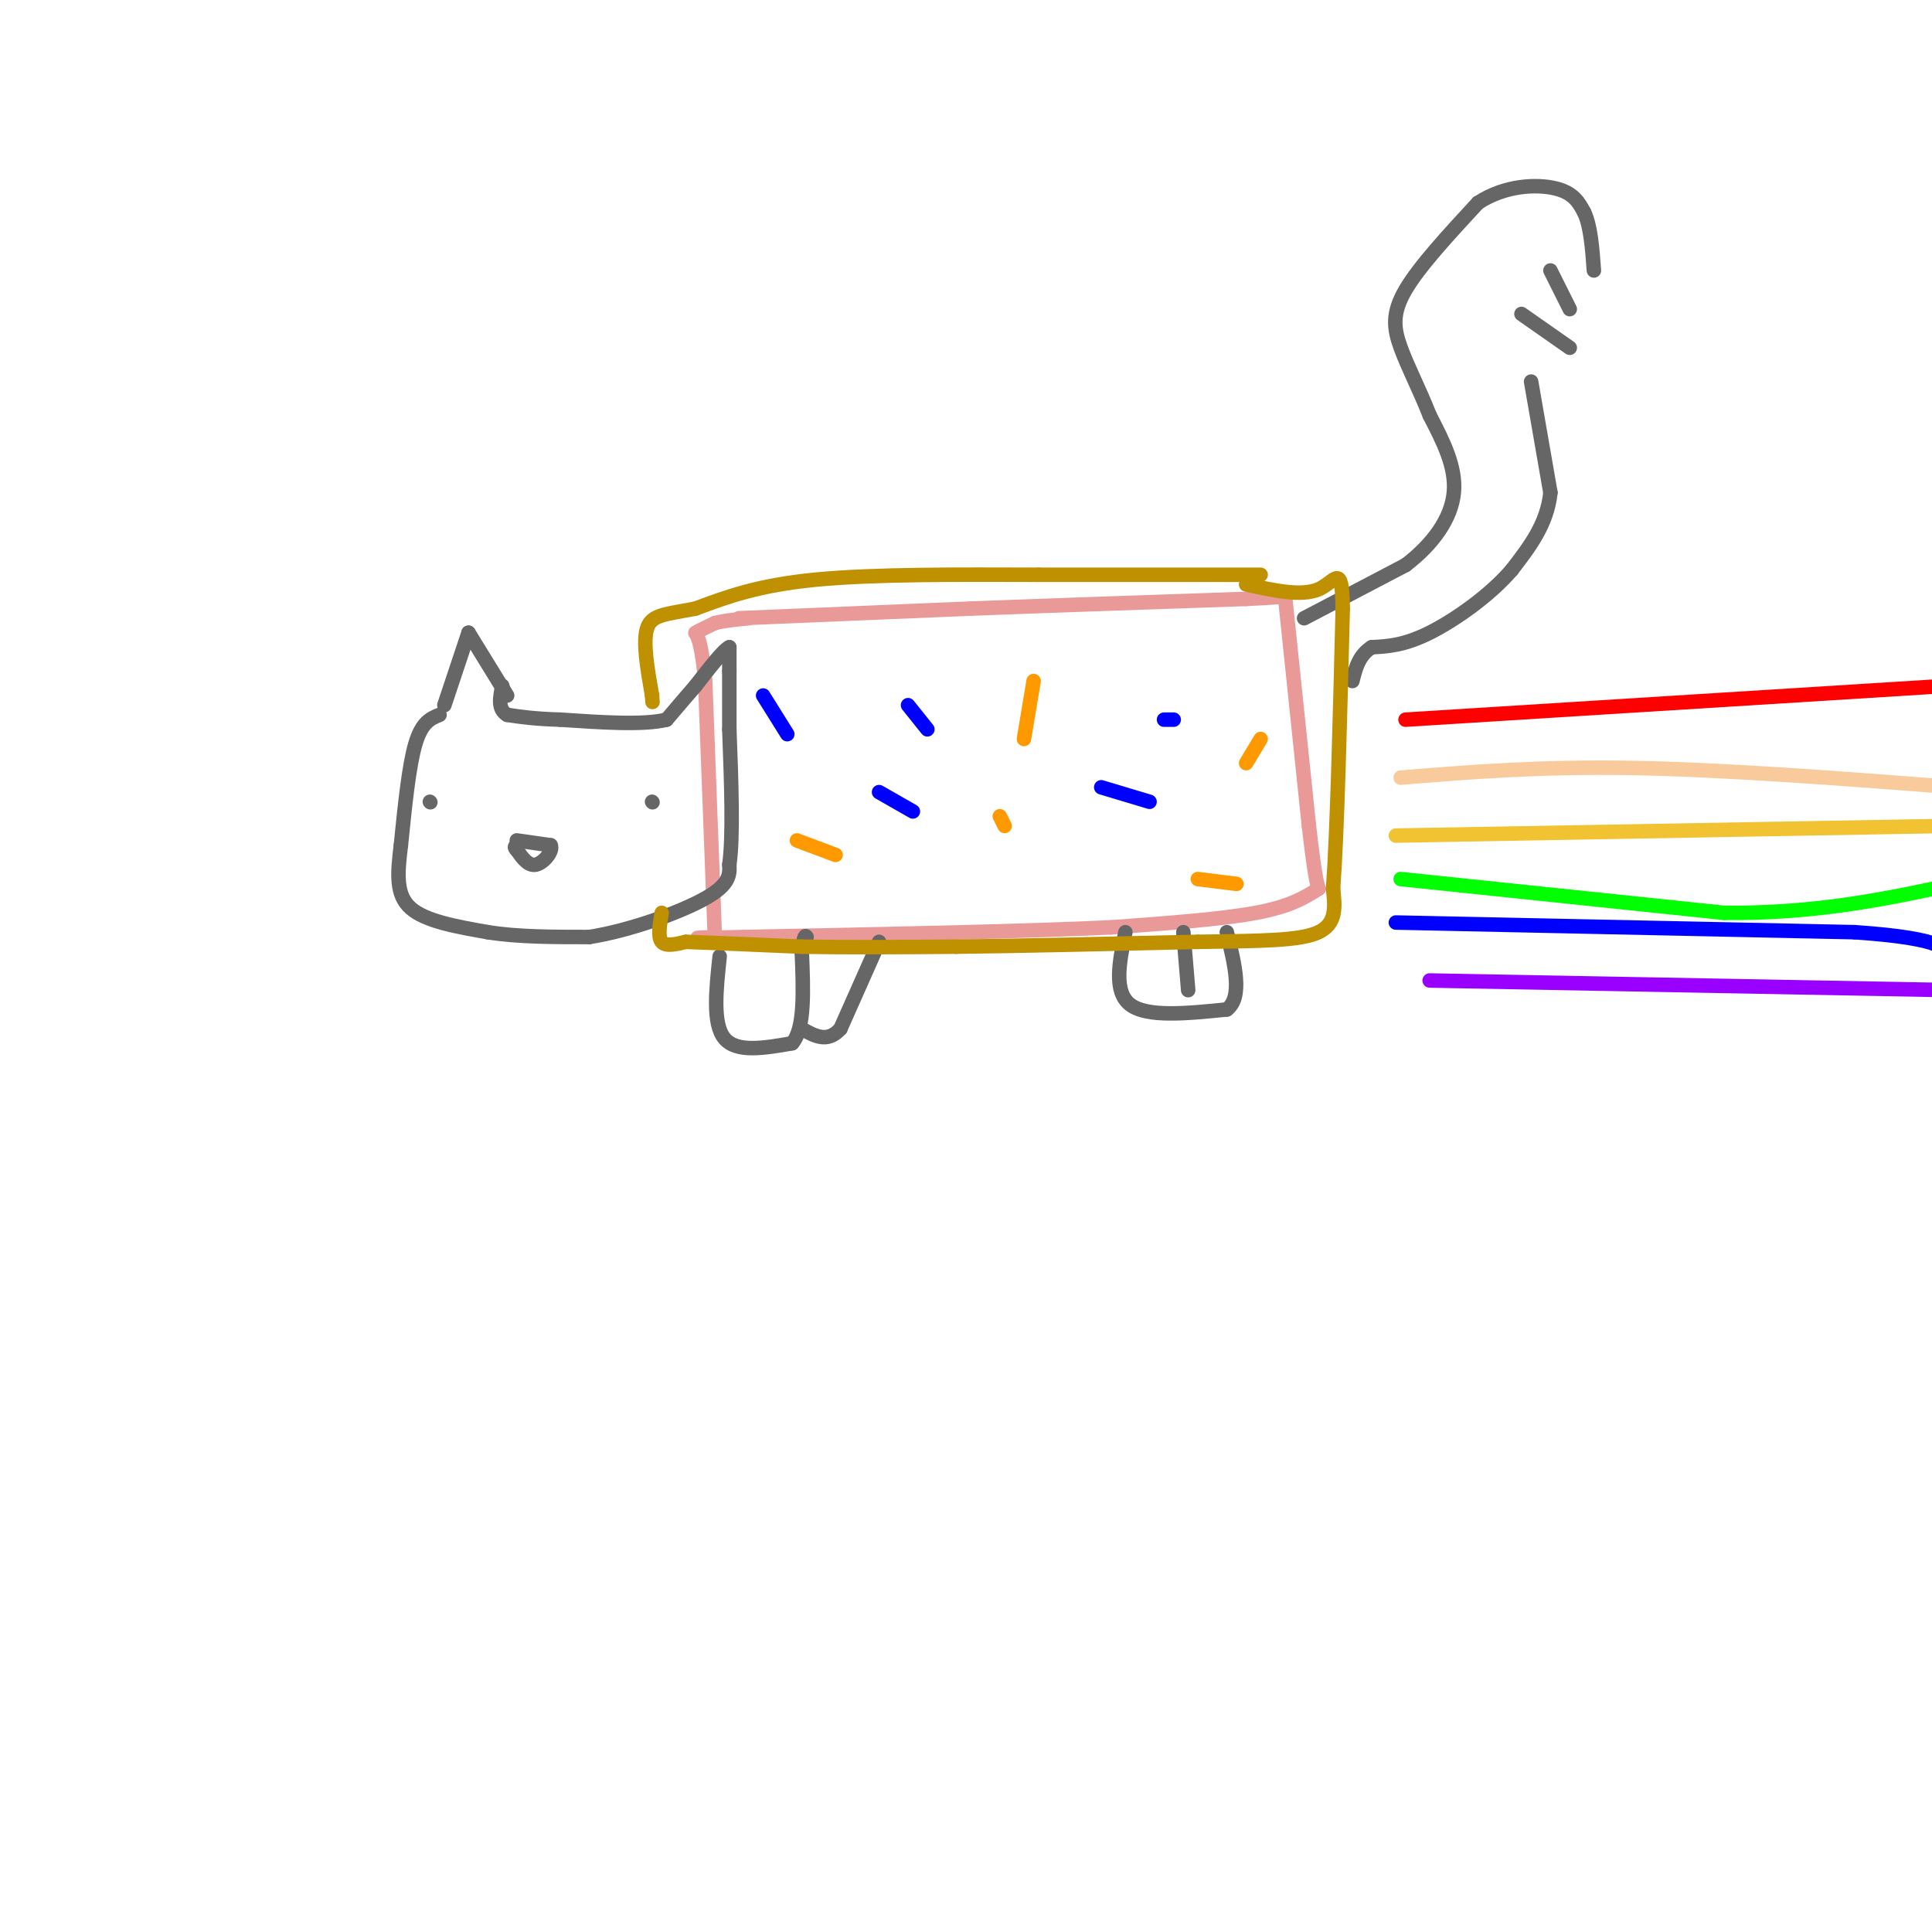 <svg viewBox='0 0 400 400' version='1.1' xmlns='http://www.w3.org/2000/svg' xmlns:xlink='http://www.w3.org/1999/xlink'><g fill='none' stroke='rgb(234,153,153)' stroke-width='3' stroke-linecap='round' stroke-linejoin='round'><path d='M153,128c0.000,0.000 48.000,-2.000 48,-2'/><path d='M201,126c17.500,-0.667 37.250,-1.333 57,-2'/><path d='M258,124c10.667,-0.500 8.833,-0.750 7,-1'/><path d='M266,123c0.000,0.000 5.000,48.000 5,48'/><path d='M271,171c1.167,10.167 1.583,11.583 2,13'/><path d='M273,184c-2.917,1.833 -5.833,3.667 -13,5c-7.167,1.333 -18.583,2.167 -30,3'/><path d='M230,192c-17.667,0.833 -46.833,1.417 -76,2'/><path d='M154,194c-13.667,0.333 -9.833,0.167 -6,0'/><path d='M148,194c0.000,0.000 -2.000,-53.000 -2,-53'/><path d='M146,141c-0.933,-10.378 -2.267,-9.822 -2,-10c0.267,-0.178 2.133,-1.089 4,-2'/><path d='M148,129c1.833,-0.500 4.417,-0.750 7,-1'/></g>
<g fill='none' stroke='rgb(102,102,102)' stroke-width='3' stroke-linecap='round' stroke-linejoin='round'><path d='M105,144c0.000,0.000 -8.000,-13.000 -8,-13'/><path d='M97,131c0.000,0.000 -5.000,15.000 -5,15'/><path d='M91,148c-1.833,0.750 -3.667,1.500 -5,6c-1.333,4.500 -2.167,12.750 -3,21'/><path d='M83,175c-0.733,5.933 -1.067,10.267 2,13c3.067,2.733 9.533,3.867 16,5'/><path d='M101,193c6.167,1.000 13.583,1.000 21,1'/><path d='M122,194c8.378,-1.311 18.822,-5.089 24,-8c5.178,-2.911 5.089,-4.956 5,-7'/><path d='M151,179c0.833,-5.833 0.417,-16.917 0,-28'/><path d='M151,151c0.000,-6.667 0.000,-9.333 0,-12'/><path d='M151,139c0.000,-2.833 0.000,-3.917 0,-5'/><path d='M151,134c-1.167,0.500 -4.083,4.250 -7,8'/><path d='M144,142c-2.167,2.500 -4.083,4.750 -6,7'/><path d='M138,149c-4.667,1.167 -13.333,0.583 -22,0'/><path d='M116,149c-5.500,-0.167 -8.250,-0.583 -11,-1'/><path d='M105,148c-2.000,-1.167 -1.500,-3.583 -1,-6'/><path d='M89,166c0.000,0.000 0.100,0.100 0.1,0.1'/><path d='M135,166c0.000,0.000 0.100,0.100 0.1,0.1'/><path d='M107,174c0.000,0.000 7.000,1.000 7,1'/><path d='M114,175c0.600,1.178 -1.400,3.622 -3,4c-1.600,0.378 -2.800,-1.311 -4,-3'/><path d='M107,176c-0.667,-0.667 -0.333,-0.833 0,-1'/><path d='M149,198c-0.750,7.000 -1.500,14.000 1,17c2.500,3.000 8.250,2.000 14,1'/><path d='M164,216c2.667,-3.000 2.333,-11.000 2,-19'/><path d='M166,197c0.500,-3.667 0.750,-3.333 1,-3'/><path d='M182,195c0.000,0.000 -8.000,18.000 -8,18'/><path d='M174,213c-2.667,3.000 -5.333,1.500 -8,0'/><path d='M233,193c-1.250,6.167 -2.500,12.333 1,15c3.500,2.667 11.750,1.833 20,1'/><path d='M254,209c3.333,-2.500 1.667,-9.250 0,-16'/><path d='M245,193c0.000,0.000 1.000,12.000 1,12'/><path d='M270,128c0.000,0.000 21.000,-11.000 21,-11'/><path d='M291,117c5.711,-4.333 9.489,-9.667 10,-15c0.511,-5.333 -2.244,-10.667 -5,-16'/><path d='M296,86c-2.012,-5.143 -4.542,-10.000 -6,-14c-1.458,-4.000 -1.845,-7.143 1,-12c2.845,-4.857 8.923,-11.429 15,-18'/><path d='M306,42c5.622,-3.689 12.178,-3.911 16,-3c3.822,0.911 4.911,2.956 6,5'/><path d='M328,44c1.333,2.833 1.667,7.417 2,12'/><path d='M321,56c0.000,0.000 4.000,8.000 4,8'/><path d='M315,65c0.000,0.000 10.000,7.000 10,7'/><path d='M317,79c0.000,0.000 4.000,23.000 4,23'/><path d='M321,102c-0.667,6.500 -4.333,11.250 -8,16'/><path d='M313,118c-4.489,5.244 -11.711,10.356 -17,13c-5.289,2.644 -8.644,2.822 -12,3'/><path d='M284,134c-2.667,1.667 -3.333,4.333 -4,7'/></g>
<g fill='none' stroke='rgb(255,0,0)' stroke-width='3' stroke-linecap='round' stroke-linejoin='round'><path d='M291,149c0.000,0.000 112.000,-7.000 112,-7'/></g>
<g fill='none' stroke='rgb(249,203,156)' stroke-width='3' stroke-linecap='round' stroke-linejoin='round'><path d='M290,161c14.417,-1.167 28.833,-2.333 48,-2c19.167,0.333 43.083,2.167 67,4'/></g>
<g fill='none' stroke='rgb(241,194,50)' stroke-width='3' stroke-linecap='round' stroke-linejoin='round'><path d='M289,173c0.000,0.000 114.000,-2.000 114,-2'/></g>
<g fill='none' stroke='rgb(0,255,0)' stroke-width='3' stroke-linecap='round' stroke-linejoin='round'><path d='M290,182c0.000,0.000 67.000,7.000 67,7'/><path d='M357,189c19.167,0.167 33.583,-2.917 48,-6'/></g>
<g fill='none' stroke='rgb(153,0,255)' stroke-width='3' stroke-linecap='round' stroke-linejoin='round'><path d='M296,203c0.000,0.000 108.000,2.000 108,2'/></g>
<g fill='none' stroke='rgb(0,0,255)' stroke-width='3' stroke-linecap='round' stroke-linejoin='round'><path d='M289,191c0.000,0.000 95.000,2.000 95,2'/><path d='M384,193c19.167,1.333 19.583,3.667 20,6'/><path d='M158,144c0.000,0.000 5.000,8.000 5,8'/><path d='M188,146c0.000,0.000 4.000,5.000 4,5'/><path d='M182,164c0.000,0.000 7.000,4.000 7,4'/><path d='M228,163c0.000,0.000 10.000,3.000 10,3'/><path d='M241,149c0.000,0.000 2.000,0.000 2,0'/></g>
<g fill='none' stroke='rgb(255,153,0)' stroke-width='3' stroke-linecap='round' stroke-linejoin='round'><path d='M214,141c0.000,0.000 -2.000,12.000 -2,12'/><path d='M207,169c0.000,0.000 1.000,2.000 1,2'/><path d='M165,174c0.000,0.000 8.000,3.000 8,3'/><path d='M248,182c0.000,0.000 8.000,1.000 8,1'/><path d='M261,153c0.000,0.000 -3.000,5.000 -3,5'/></g>
<g fill='none' stroke='rgb(191,144,0)' stroke-width='3' stroke-linecap='round' stroke-linejoin='round'><path d='M261,119c0.000,0.000 -46.000,0.000 -46,0'/><path d='M215,119c-16.267,-0.044 -33.933,-0.156 -46,1c-12.067,1.156 -18.533,3.578 -25,6'/><path d='M144,126c-6.156,1.200 -9.044,1.200 -10,4c-0.956,2.800 0.022,8.400 1,14'/><path d='M135,144c0.167,2.333 0.083,1.167 0,0'/><path d='M137,189c-0.417,2.500 -0.833,5.000 0,6c0.833,1.000 2.917,0.500 5,0'/><path d='M142,195c4.833,0.167 14.417,0.583 24,1'/><path d='M166,196c9.333,0.167 20.667,0.083 32,0'/><path d='M198,196c13.667,-0.167 31.833,-0.583 50,-1'/><path d='M248,195c13.200,-0.200 21.200,-0.200 25,-2c3.800,-1.800 3.400,-5.400 3,-9'/><path d='M276,184c0.833,-11.167 1.417,-34.583 2,-58'/><path d='M278,126c-0.133,-9.867 -1.467,-5.533 -5,-4c-3.533,1.533 -9.267,0.267 -15,-1'/></g>
</svg>